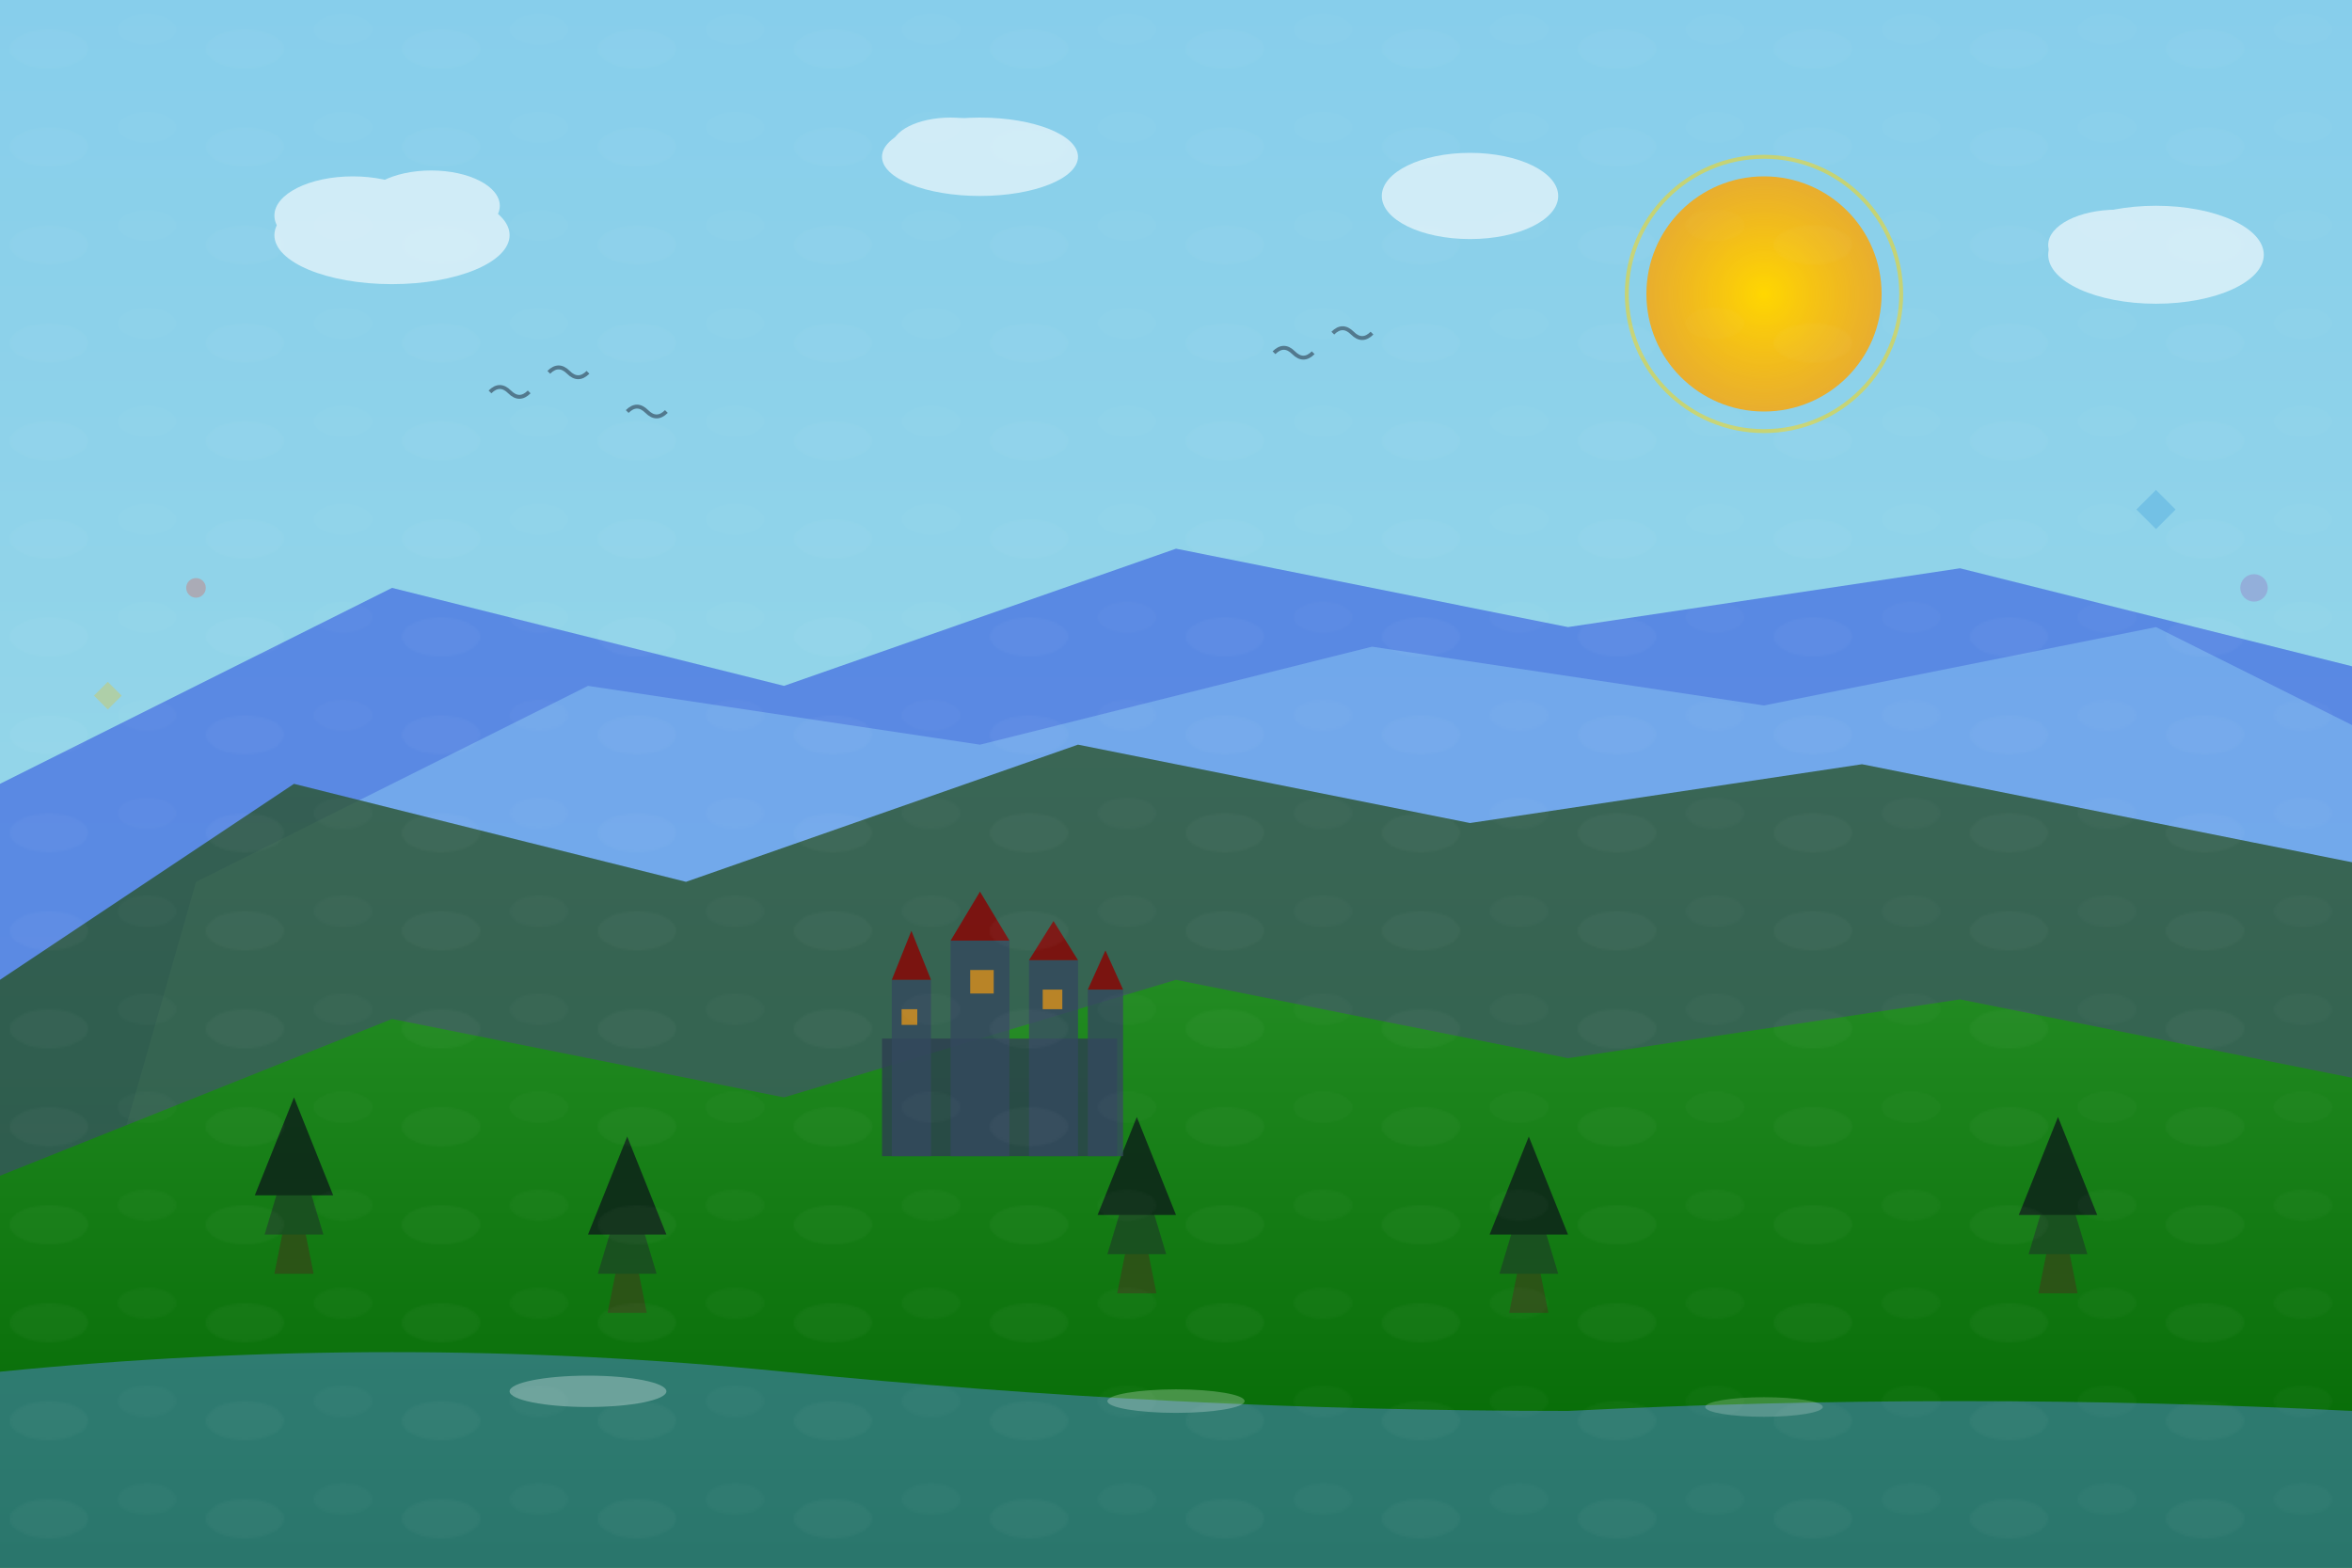 <svg xmlns="http://www.w3.org/2000/svg" viewBox="0 0 1200 800" width="1200" height="800">
  <defs>
    <!-- Gradients for German landscape theme -->
    <linearGradient id="skyGradient" x1="0%" y1="0%" x2="0%" y2="100%">
      <stop offset="0%" style="stop-color:#87CEEB;stop-opacity:1" />
      <stop offset="70%" style="stop-color:#98D8E8;stop-opacity:1" />
      <stop offset="100%" style="stop-color:#F0F8FF;stop-opacity:1" />
    </linearGradient>
    
    <linearGradient id="mountainGradient" x1="0%" y1="0%" x2="0%" y2="100%">
      <stop offset="0%" style="stop-color:#2c5530;stop-opacity:1" />
      <stop offset="100%" style="stop-color:#1a4d20;stop-opacity:1" />
    </linearGradient>
    
    <linearGradient id="forestGradient" x1="0%" y1="0%" x2="0%" y2="100%">
      <stop offset="0%" style="stop-color:#228B22;stop-opacity:1" />
      <stop offset="100%" style="stop-color:#006400;stop-opacity:1" />
    </linearGradient>
    
    <radialGradient id="sunGradient" cx="50%" cy="50%" r="50%">
      <stop offset="0%" style="stop-color:#FFD700;stop-opacity:1" />
      <stop offset="100%" style="stop-color:#FFA500;stop-opacity:0.8" />
    </radialGradient>
    
    <!-- Pattern for texture -->
    <pattern id="cloudPattern" x="0" y="0" width="100" height="50" patternUnits="userSpaceOnUse">
      <ellipse cx="25" cy="25" rx="20" ry="10" fill="white" opacity="0.3"/>
      <ellipse cx="75" cy="15" rx="15" ry="8" fill="white" opacity="0.2"/>
    </pattern>
  </defs>
  
  <!-- Sky background -->
  <rect width="1200" height="800" fill="url(#skyGradient)"/>
  
  <!-- Sun -->
  <circle cx="900" cy="150" r="60" fill="url(#sunGradient)"/>
  <circle cx="900" cy="150" r="70" fill="none" stroke="#FFD700" stroke-width="2" opacity="0.5"/>
  
  <!-- Clouds -->
  <g opacity="0.6">
    <ellipse cx="200" cy="120" rx="60" ry="25" fill="white"/>
    <ellipse cx="180" cy="110" rx="40" ry="20" fill="white"/>
    <ellipse cx="220" cy="105" rx="35" ry="18" fill="white"/>
    
    <ellipse cx="500" cy="80" rx="50" ry="20" fill="white"/>
    <ellipse cx="485" cy="75" rx="30" ry="15" fill="white"/>
    
    <ellipse cx="750" cy="100" rx="45" ry="22" fill="white"/>
    <ellipse cx="735" cy="95" rx="25" ry="12" fill="white"/>
    
    <ellipse cx="1100" cy="130" rx="55" ry="25" fill="white"/>
    <ellipse cx="1080" cy="125" rx="35" ry="18" fill="white"/>
  </g>
  
  <!-- Distant mountains -->
  <g opacity="0.7">
    <polygon points="0,400 200,300 400,350 600,280 800,320 1000,290 1200,340 1200,800 0,800" fill="#4169E1"/>
    <polygon points="100,450 300,350 500,380 700,330 900,360 1100,320 1200,370 1200,800 0,800" fill="#6495ED"/>
  </g>
  
  <!-- Middle mountains -->
  <g opacity="0.8">
    <polygon points="0,500 150,400 350,450 550,380 750,420 950,390 1150,430 1200,440 1200,800 0,800" fill="url(#mountainGradient)"/>
  </g>
  
  <!-- Forest hills -->
  <g>
    <polygon points="0,600 200,520 400,560 600,500 800,540 1000,510 1200,550 1200,800 0,800" fill="url(#forestGradient)"/>
  </g>
  
  <!-- Trees (stylized German forest) -->
  <g opacity="0.9">
    <!-- Spruce trees -->
    <polygon points="150,600 140,650 160,650" fill="#2d5016"/>
    <polygon points="150,580 135,630 165,630" fill="#1a4d20"/>
    <polygon points="150,560 130,610 170,610" fill="#0d2818"/>
    
    <polygon points="320,620 310,670 330,670" fill="#2d5016"/>
    <polygon points="320,600 305,650 335,650" fill="#1a4d20"/>
    <polygon points="320,580 300,630 340,630" fill="#0d2818"/>
    
    <polygon points="580,610 570,660 590,660" fill="#2d5016"/>
    <polygon points="580,590 565,640 595,640" fill="#1a4d20"/>
    <polygon points="580,570 560,620 600,620" fill="#0d2818"/>
    
    <polygon points="780,620 770,670 790,670" fill="#2d5016"/>
    <polygon points="780,600 765,650 795,650" fill="#1a4d20"/>
    <polygon points="780,580 760,630 800,630" fill="#0d2818"/>
    
    <polygon points="1050,610 1040,660 1060,660" fill="#2d5016"/>
    <polygon points="1050,590 1035,640 1065,640" fill="#1a4d20"/>
    <polygon points="1050,570 1030,620 1070,620" fill="#0d2818"/>
  </g>
  
  <!-- River -->
  <path d="M 0,700 Q 200,680 400,700 T 800,720 Q 1000,710 1200,720 L 1200,800 L 0,800 Z" fill="#4682B4" opacity="0.6"/>
  
  <!-- River reflections -->
  <ellipse cx="300" cy="710" rx="40" ry="8" fill="white" opacity="0.3"/>
  <ellipse cx="600" cy="715" rx="35" ry="6" fill="white" opacity="0.25"/>
  <ellipse cx="900" cy="718" rx="30" ry="5" fill="white" opacity="0.2"/>
  
  <!-- German castle silhouette -->
  <g transform="translate(450, 450)">
    <!-- Main castle structure -->
    <rect x="0" y="80" width="120" height="60" fill="#2c3e50" opacity="0.8"/>
    
    <!-- Castle towers -->
    <rect x="5" y="50" width="20" height="90" fill="#34495e" opacity="0.8"/>
    <rect x="35" y="30" width="30" height="110" fill="#34495e" opacity="0.8"/>
    <rect x="75" y="40" width="25" height="100" fill="#34495e" opacity="0.8"/>
    <rect x="105" y="55" width="18" height="85" fill="#34495e" opacity="0.8"/>
    
    <!-- Tower roofs -->
    <polygon points="5,50 25,50 15,25" fill="#8b0000" opacity="0.8"/>
    <polygon points="35,30 65,30 50,5" fill="#8b0000" opacity="0.8"/>
    <polygon points="75,40 100,40 87.5,20" fill="#8b0000" opacity="0.8"/>
    <polygon points="105,55 123,55 114,35" fill="#8b0000" opacity="0.8"/>
    
    <!-- Castle windows -->
    <rect x="10" y="65" width="8" height="8" fill="#f39c12" opacity="0.7"/>
    <rect x="45" y="45" width="12" height="12" fill="#f39c12" opacity="0.7"/>
    <rect x="82" y="55" width="10" height="10" fill="#f39c12" opacity="0.7"/>
  </g>
  
  <!-- Flying birds -->
  <g stroke="#2c3e50" stroke-width="2" fill="none" opacity="0.6">
    <path d="M 250,200 Q 255,195 260,200 Q 265,205 270,200"/>
    <path d="M 280,190 Q 285,185 290,190 Q 295,195 300,190"/>
    <path d="M 320,210 Q 325,205 330,210 Q 335,215 340,210"/>
    
    <path d="M 650,180 Q 655,175 660,180 Q 665,185 670,180"/>
    <path d="M 680,170 Q 685,165 690,170 Q 695,175 700,170"/>
  </g>
  
  <!-- Abstract geometric elements for modern touch -->
  <g opacity="0.3">
    <circle cx="100" cy="300" r="5" fill="#e74c3c"/>
    <polygon points="1100,250 1110,260 1100,270 1090,260" fill="#3498db"/>
    <rect x="50" y="350" width="10" height="10" fill="#f1c40f" transform="rotate(45 55 355)"/>
    <circle cx="1150" cy="300" r="7" fill="#9b59b6"/>
  </g>
  
  <!-- Subtle texture overlay -->
  <rect width="1200" height="800" fill="url(#cloudPattern)" opacity="0.1"/>
</svg>
